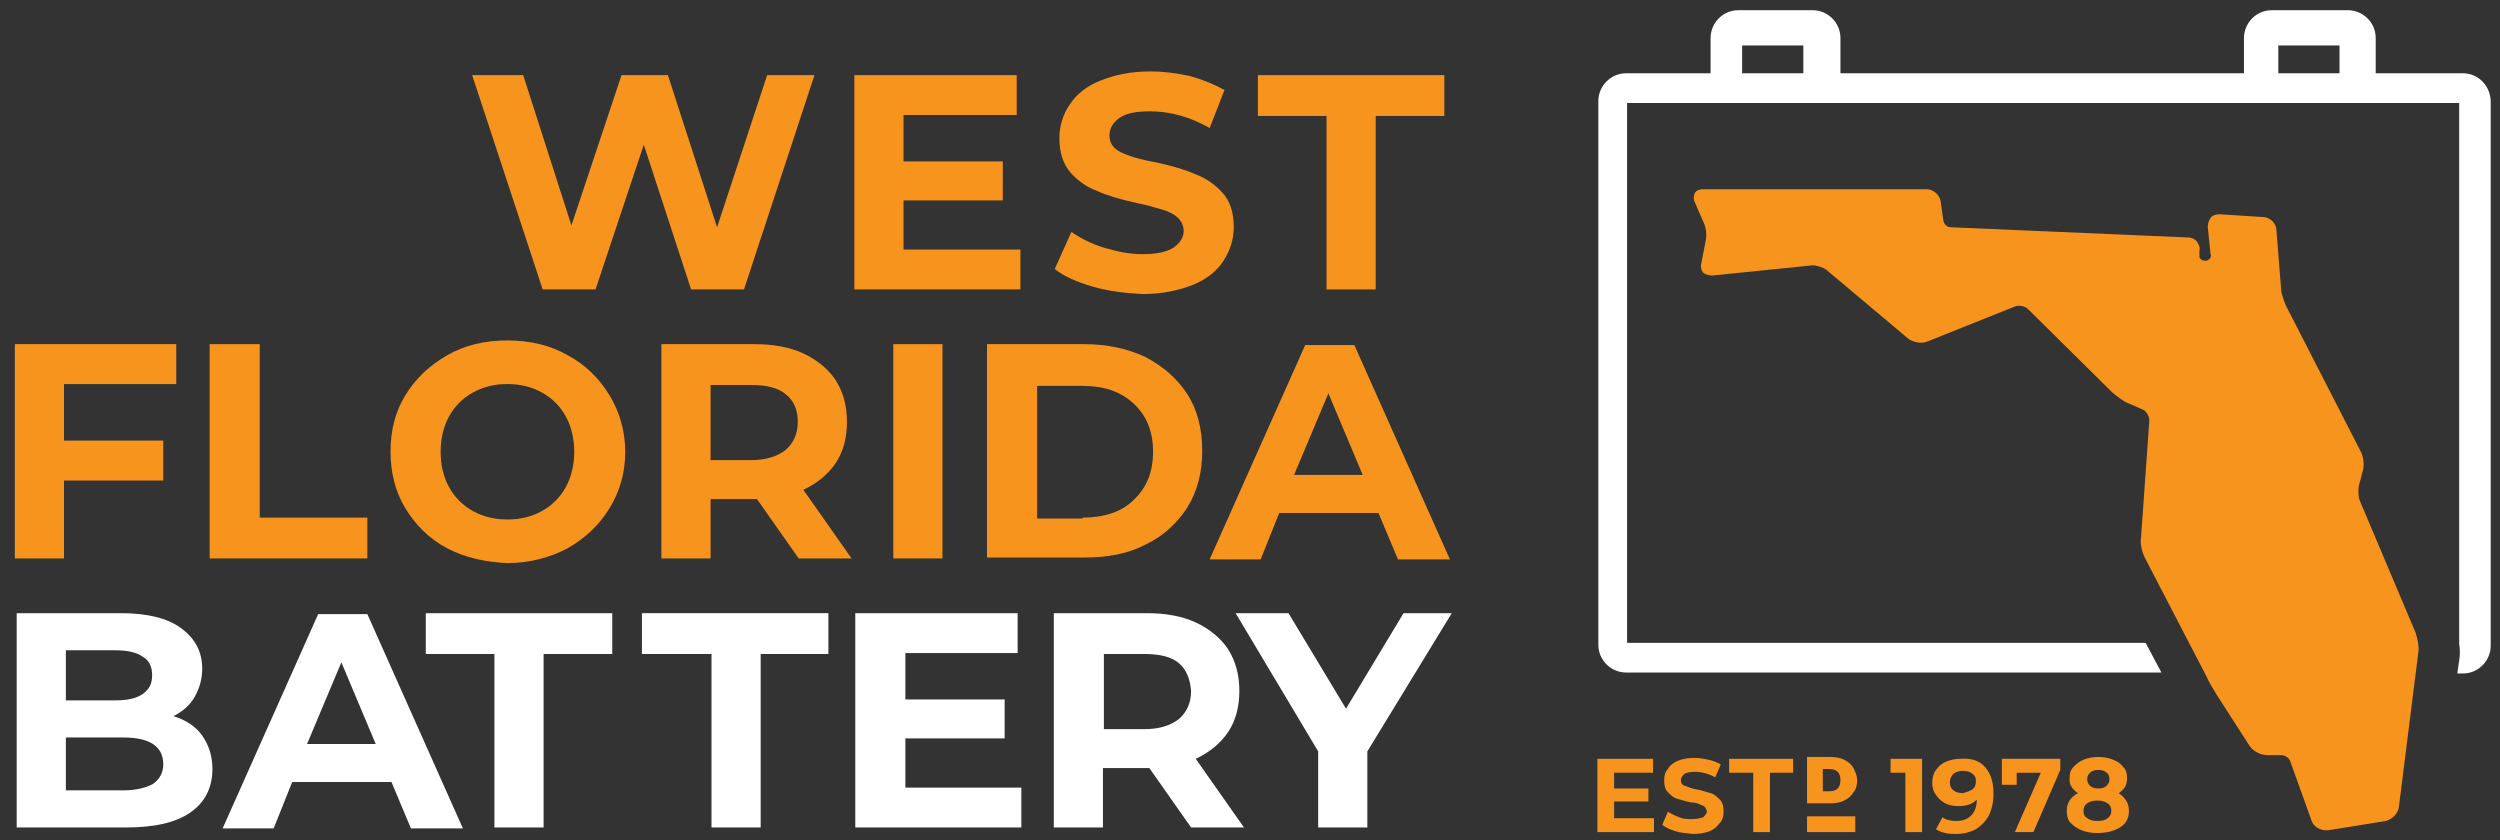 <?xml version="1.0" encoding="utf-8"?>
<!-- Generator: Adobe Illustrator 25.3.1, SVG Export Plug-In . SVG Version: 6.00 Build 0)  -->
<svg version="1.1" id="_x2014_ÎÓÈ_x5F_1" xmlns="http://www.w3.org/2000/svg" xmlns:xlink="http://www.w3.org/1999/xlink"
	 x="0px" y="0px" viewBox="0 0 269.5 90.6" style="enable-background:new 0 0 269.5 90.6;" xml:space="preserve">
<rect x="0" y="0" width="269.5" height="90.6" fill="#333333" stroke="none"/>
<style type="text/css">
	.st0{fill:#F7941E;}
	.st1{fill:#FFFFFF;}
</style>
<g>
	<path class="st0" d="M87.8,8.1l-7.6,23.1h-5.7l-5.1-15.6l-5.2,15.6h-5.7L50.9,8.1h5.5l5.2,16.2l5.4-16.2h5l5.3,16.4l5.4-16.4H87.8z
		"/>
	<path class="st0" d="M110,26.9v4.3H92.1V8.1h17.5v4.3H97.4v5h10.7v4.2H97.4v5.3H110z"/>
	<path class="st0" d="M117.8,30.9c-1.7-0.5-3.1-1.1-4.1-1.9l1.8-4c1,0.7,2.2,1.3,3.5,1.7c1.4,0.4,2.7,0.7,4.1,0.7
		c1.5,0,2.6-0.2,3.4-0.7c0.7-0.5,1.1-1.1,1.1-1.8c0-0.5-0.2-1-0.6-1.4c-0.4-0.4-1-0.7-1.7-0.9s-1.6-0.5-2.7-0.7
		c-1.8-0.4-3.2-0.8-4.3-1.3c-1.1-0.4-2.1-1.1-2.9-2c-0.8-0.9-1.2-2.2-1.2-3.7c0-1.3,0.4-2.6,1.1-3.6c0.7-1.1,1.8-2,3.3-2.6
		c1.5-0.6,3.2-1,5.4-1c1.5,0,2.9,0.2,4.3,0.5c1.4,0.4,2.6,0.9,3.7,1.5l-1.6,4.1c-2.1-1.2-4.3-1.8-6.4-1.8c-1.5,0-2.6,0.2-3.3,0.7
		c-0.7,0.5-1.1,1.1-1.1,1.9s0.4,1.4,1.2,1.8s2.1,0.8,3.8,1.1c1.8,0.4,3.2,0.8,4.3,1.3c1.1,0.4,2.1,1.1,2.9,2
		c0.8,0.9,1.2,2.1,1.2,3.7c0,1.3-0.4,2.5-1.1,3.6c-0.7,1.1-1.8,2-3.3,2.6c-1.5,0.6-3.3,1-5.4,1C121.3,31.6,119.5,31.4,117.8,30.9z"
		/>
	<path class="st0" d="M143,12.5h-7.4V8.1h20.1v4.4h-7.4v18.7H143V12.5z"/>
	<path class="st0" d="M6.9,41.4v6.1h10.7v4.3H6.9v8.4H1.6V37.1H19v4.3H6.9z"/>
	<path class="st0" d="M22.6,37.1H28v18.7h11.6v4.4H22.6V37.1z"/>
	<path class="st0" d="M48.2,59.1c-1.9-1-3.4-2.5-4.5-4.3c-1.1-1.8-1.6-3.9-1.6-6.1c0-2.3,0.5-4.3,1.6-6.1c1.1-1.8,2.6-3.2,4.5-4.3
		s4.1-1.6,6.5-1.6c2.4,0,4.6,0.5,6.5,1.6c1.9,1,3.4,2.5,4.5,4.3c1.1,1.8,1.7,3.9,1.7,6.1c0,2.3-0.6,4.3-1.7,6.1
		c-1.1,1.8-2.6,3.2-4.5,4.3c-1.9,1-4.1,1.6-6.5,1.6C52.3,60.6,50.1,60.1,48.2,59.1z M58.4,55.1c1.1-0.6,2-1.5,2.6-2.6
		s0.9-2.4,0.9-3.8s-0.3-2.7-0.9-3.8s-1.5-2-2.6-2.6c-1.1-0.6-2.3-0.9-3.7-0.9s-2.6,0.3-3.7,0.9c-1.1,0.6-2,1.5-2.6,2.6
		s-0.9,2.4-0.9,3.8s0.3,2.7,0.9,3.8s1.5,2,2.6,2.6c1.1,0.6,2.3,0.9,3.7,0.9S57.3,55.7,58.4,55.1z"/>
	<path class="st0" d="M86.1,60.2l-4.5-6.4h-0.3h-4.7v6.4h-5.3V37.1h10c2,0,3.8,0.3,5.3,1c1.5,0.7,2.7,1.7,3.5,2.9
		c0.8,1.3,1.2,2.7,1.2,4.5c0,1.7-0.4,3.2-1.2,4.4c-0.8,1.2-2,2.2-3.5,2.9l5.2,7.4H86.1z M84.7,42.5c-0.8-0.7-2.1-1-3.7-1h-4.4v8.1
		h4.4c1.6,0,2.8-0.4,3.7-1.1c0.8-0.7,1.3-1.7,1.3-3C86,44.2,85.6,43.2,84.7,42.5z"/>
	<path class="st0" d="M96.3,37.1h5.3v23.1h-5.3V37.1z"/>
	<path class="st0" d="M106.4,37.1h10.5c2.5,0,4.7,0.5,6.6,1.4c1.9,1,3.4,2.3,4.5,4c1.1,1.7,1.6,3.8,1.6,6.1c0,2.3-0.5,4.3-1.6,6.1
		c-1.1,1.7-2.6,3.1-4.5,4c-1.9,1-4.1,1.4-6.6,1.4h-10.5V37.1z M116.7,55.8c2.3,0,4.2-0.6,5.5-1.9c1.4-1.3,2.1-3,2.1-5.2
		c0-2.2-0.7-3.9-2.1-5.2c-1.4-1.3-3.2-1.9-5.5-1.9h-4.9v14.3H116.7z"/>
	<path class="st0" d="M148.6,55.3h-10.7l-2,5h-5.5l10.3-23.1h5.3l10.3,23.1h-5.6L148.6,55.3z M146.9,51.2l-3.7-8.8l-3.7,8.8H146.9z"
		/>
	<path class="st1" d="M21.8,79.3c0.7,1,1.1,2.2,1.1,3.6c0,2-0.8,3.6-2.4,4.7c-1.6,1.1-3.9,1.6-6.9,1.6H1.8V66.1H13
		c2.8,0,5,0.5,6.5,1.6c1.5,1.1,2.3,2.5,2.3,4.4c0,1.1-0.3,2.1-0.8,3c-0.5,0.9-1.3,1.6-2.3,2.1C20,77.6,21.1,78.3,21.8,79.3z
		 M7.1,70.1v5.4h5.3c1.3,0,2.3-0.2,3-0.7c0.7-0.5,1-1.1,1-2c0-0.9-0.3-1.6-1-2c-0.7-0.5-1.7-0.7-3-0.7H7.1z M16.5,84.5
		c0.7-0.5,1.1-1.2,1.1-2.1c0-1.9-1.4-2.9-4.3-2.9H7.1v5.7h6.2C14.7,85.2,15.8,84.9,16.5,84.5z"/>
	<path class="st1" d="M42.2,84.3H31.5l-2,5H24l10.3-23.1h5.3l10.3,23.1h-5.6L42.2,84.3z M40.5,80.2l-3.7-8.8l-3.7,8.8H40.5z"/>
	<path class="st1" d="M53.3,70.5h-7.4v-4.4H66v4.4h-7.4v18.7h-5.3V70.5z"/>
	<path class="st1" d="M76.6,70.5h-7.4v-4.4h20.1v4.4H82v18.7h-5.3V70.5z"/>
	<path class="st1" d="M110.1,84.9v4.3H92.2V66.1h17.5v4.3H97.6v5h10.7v4.2H97.6v5.3H110.1z"/>
	<path class="st1" d="M128.4,89.2l-4.5-6.4h-0.3h-4.7v6.4h-5.3V66.1h10c2,0,3.8,0.3,5.3,1c1.5,0.7,2.7,1.7,3.5,2.9
		c0.8,1.3,1.2,2.7,1.2,4.5c0,1.7-0.4,3.2-1.2,4.4c-0.8,1.2-2,2.2-3.5,2.9l5.2,7.4H128.4z M127.1,71.5c-0.8-0.7-2.1-1-3.7-1h-4.4v8.1
		h4.4c1.6,0,2.8-0.4,3.7-1.1c0.8-0.7,1.3-1.7,1.3-3C128.3,73.2,127.9,72.2,127.1,71.5z"/>
	<path class="st1" d="M147.4,81v8.2h-5.3V81l-8.9-14.9h5.7l6.2,10.3l6.2-10.3h5.2L147.4,81z"/>
</g>
<g>
	<g>
		<path class="st0" d="M178.3,88.2v1.5h-6.1v-7.9h6v1.5H174V85h3.7v1.4H174v1.8H178.3z"/>
		<path class="st0" d="M180.6,89.6c-0.6-0.2-1.1-0.4-1.4-0.7l0.6-1.4c0.3,0.2,0.7,0.4,1.2,0.6s0.9,0.2,1.4,0.2
			c0.5,0,0.9-0.1,1.2-0.2c0.2-0.2,0.4-0.4,0.4-0.6c0-0.2-0.1-0.3-0.2-0.5c-0.1-0.1-0.3-0.2-0.6-0.3c-0.2-0.1-0.5-0.2-0.9-0.2
			c-0.6-0.1-1.1-0.3-1.5-0.4c-0.4-0.1-0.7-0.4-1-0.7c-0.3-0.3-0.4-0.7-0.4-1.3c0-0.5,0.1-0.9,0.4-1.2c0.2-0.4,0.6-0.7,1.1-0.9
			c0.5-0.2,1.1-0.3,1.8-0.3c0.5,0,1,0.1,1.5,0.2c0.5,0.1,0.9,0.3,1.3,0.5l-0.6,1.4c-0.7-0.4-1.5-0.6-2.2-0.6c-0.5,0-0.9,0.1-1.1,0.2
			c-0.2,0.2-0.4,0.4-0.4,0.7c0,0.3,0.1,0.5,0.4,0.6s0.7,0.3,1.3,0.4c0.6,0.1,1.1,0.3,1.5,0.4s0.7,0.4,1,0.7c0.3,0.3,0.4,0.7,0.4,1.3
			c0,0.5-0.1,0.9-0.4,1.2c-0.3,0.4-0.6,0.7-1.1,0.9c-0.5,0.2-1.1,0.3-1.8,0.3C181.8,89.8,181.2,89.8,180.6,89.6z"/>
		<path class="st0" d="M188.9,83.3h-2.5v-1.5h6.9v1.5h-2.5v6.4h-1.8V83.3z"/>
		<path class="st0" d="M194.8,81.6h2.5c0.6,0,1.1,0.1,1.5,0.3c0.4,0.2,0.8,0.5,1,0.9c0.2,0.4,0.4,0.8,0.4,1.3c0,0.5-0.1,1-0.4,1.3
			c-0.2,0.4-0.6,0.7-1,0.9c-0.4,0.2-0.9,0.3-1.5,0.3h-2.5V81.6z M197.2,85.3c0.4,0,0.7-0.1,0.9-0.3s0.3-0.5,0.3-0.9
			c0-0.4-0.1-0.7-0.3-0.9c-0.2-0.2-0.5-0.3-0.9-0.3h-0.7v2.4H197.2z"/>
		<path class="st0" d="M207.2,81.8v7.9h-1.8v-6.4h-1.6v-1.5H207.2z"/>
		<path class="st0" d="M214,82.7c0.6,0.7,0.9,1.6,0.9,2.9c0,0.9-0.2,1.7-0.5,2.3c-0.3,0.6-0.8,1.1-1.4,1.5c-0.6,0.3-1.3,0.5-2.1,0.5
			c-0.4,0-0.8,0-1.2-0.1c-0.4-0.1-0.7-0.2-1-0.4l0.7-1.3c0.4,0.3,0.9,0.4,1.5,0.4c0.7,0,1.2-0.2,1.6-0.6c0.4-0.4,0.6-1,0.6-1.7
			c-0.5,0.5-1.1,0.7-2,0.7c-0.5,0-1-0.1-1.4-0.3c-0.4-0.2-0.7-0.5-1-0.9s-0.4-0.8-0.4-1.3c0-0.5,0.1-1,0.4-1.4
			c0.3-0.4,0.6-0.7,1.1-0.9s1-0.3,1.5-0.3C212.5,81.7,213.4,82,214,82.7z M212.6,85.1c0.3-0.2,0.4-0.5,0.4-0.9s-0.1-0.6-0.4-0.8
			c-0.2-0.2-0.6-0.3-1-0.3c-0.4,0-0.7,0.1-1,0.3c-0.2,0.2-0.4,0.5-0.4,0.9s0.1,0.7,0.4,0.9c0.2,0.2,0.6,0.3,1,0.3
			C212,85.4,212.3,85.3,212.6,85.1z"/>
		<path class="st0" d="M222.1,81.8V83l-2.9,6.7h-2l2.8-6.4h-2.6v1.3h-1.6v-2.8H222.1z"/>
		<path class="st0" d="M229.2,86.3c0.2,0.3,0.3,0.7,0.3,1.1c0,0.5-0.1,0.9-0.4,1.3s-0.7,0.6-1.2,0.8c-0.5,0.2-1.1,0.3-1.8,0.3
			c-0.7,0-1.2-0.1-1.7-0.3c-0.5-0.2-0.9-0.5-1.2-0.8s-0.4-0.8-0.4-1.3c0-0.4,0.1-0.8,0.3-1.1c0.2-0.3,0.5-0.6,0.9-0.8
			c-0.3-0.2-0.5-0.4-0.7-0.7s-0.2-0.6-0.2-0.9c0-0.5,0.1-0.9,0.4-1.2c0.3-0.3,0.6-0.6,1.1-0.8c0.5-0.2,1-0.3,1.6-0.3
			c0.6,0,1.1,0.1,1.6,0.3c0.5,0.2,0.8,0.4,1.1,0.8c0.3,0.3,0.4,0.7,0.4,1.2c0,0.4-0.1,0.7-0.2,0.9s-0.4,0.5-0.7,0.7
			C228.7,85.7,229,86,229.2,86.3z M227.2,88.2c0.3-0.2,0.4-0.5,0.4-0.8s-0.1-0.6-0.4-0.8s-0.6-0.3-1.1-0.3c-0.5,0-0.8,0.1-1.1,0.3
			c-0.3,0.2-0.4,0.5-0.4,0.8c0,0.4,0.1,0.6,0.4,0.8c0.3,0.2,0.6,0.3,1.1,0.3C226.6,88.5,227,88.4,227.2,88.2z M225.3,83.3
			c-0.2,0.2-0.3,0.4-0.3,0.7c0,0.3,0.1,0.5,0.3,0.7c0.2,0.2,0.5,0.3,0.9,0.3s0.7-0.1,0.9-0.3c0.2-0.2,0.3-0.4,0.3-0.7
			c0-0.3-0.1-0.6-0.3-0.7c-0.2-0.2-0.5-0.3-0.9-0.3C225.8,83,225.5,83.1,225.3,83.3z"/>
	</g>
	<rect x="194.8" y="88" class="st0" width="5.2" height="1.7"/>
</g>
<path class="st1" d="M265.5,7.9h-9.4V4.1c0-1.7-1.4-3-3-3h-8.2c-1.7,0-3,1.4-3,3v3.8h-43.5V4.1c0-1.7-1.4-3-3-3h-8c-1.7,0-3,1.4-3,3
	v3.8h-9.1c-1.7,0-3,1.4-3,3v58.6c0,1.7,1.4,3,3,3H233l-1.7-3.2h-55.9V11.1h89.7v58.3h0c0.1,0.6,0.1,1.3,0,1.8l-0.2,1.4h0.6
	c1.7,0,3-1.4,3-3V11C268.5,9.3,267.2,7.9,265.5,7.9z M194.4,7.9h-6.6v-3h6.6V7.9z M252.2,7.9h-6.6v-3h6.6V7.9z"/>
<path class="st0" d="M250.7,89.5c-0.6,0-1.3-0.4-1.5-1l-2.3-6.4c-0.1-0.4-0.6-0.7-1-0.7h-1.5c-0.7,0-1.5-0.4-1.9-1l-3.6-5.6
	c-0.3-0.5-0.8-1.3-1-1.8l-6.7-12.9c-0.3-0.6-0.5-1.5-0.4-2.1l0.9-12.7c0-0.4-0.3-0.9-0.6-1.1l-1.6-0.7c-0.6-0.2-1.3-0.8-1.8-1.2
	l-9.1-9c-0.3-0.3-0.9-0.4-1.3-0.3l-9.5,3.8c-0.6,0.3-1.6,0.1-2.1-0.3l-8.8-7.4c-0.4-0.3-1.1-0.5-1.5-0.5l-10.8,1.1
	c-0.4,0-0.7-0.1-1-0.3c-0.2-0.3-0.3-0.6-0.2-1l0.5-2.6c0.1-0.5,0-1.3-0.2-1.7l-1-2.3c-0.2-0.4-0.1-0.7,0-1c0.2-0.3,0.5-0.4,0.9-0.4
	h24.1c0.7,0,1.4,0.6,1.5,1.3l0.3,2.1c0.1,0.4,0.4,0.7,0.8,0.7l25.6,1.1c0.4,0,0.7,0.2,0.9,0.4c0.2,0.3,0.4,0.6,0.3,1l0,0.5
	c0,0.2,0,0.3,0.1,0.4c0.1,0.1,0.3,0.2,0.4,0.2l0.2,0c0.2,0,0.3-0.1,0.4-0.2c0.1-0.1,0.2-0.3,0.1-0.5l-0.3-2.9c0-0.4,0.1-0.7,0.3-1
	c0.2-0.3,0.6-0.4,1-0.4l4.7,0.3c0.7,0,1.4,0.7,1.4,1.4l0.5,6.3c0,0.5,0.3,1.3,0.5,1.8l8.1,15.8c0.3,0.6,0.4,1.5,0.2,2.1l-0.4,1.5
	c-0.1,0.5-0.1,1.2,0.1,1.7l6,14.2c0.2,0.6,0.4,1.5,0.3,2.1L258.6,87c-0.1,0.7-0.7,1.3-1.4,1.5l-6.2,1
	C250.9,89.5,250.8,89.5,250.7,89.5z"/>
</svg>
